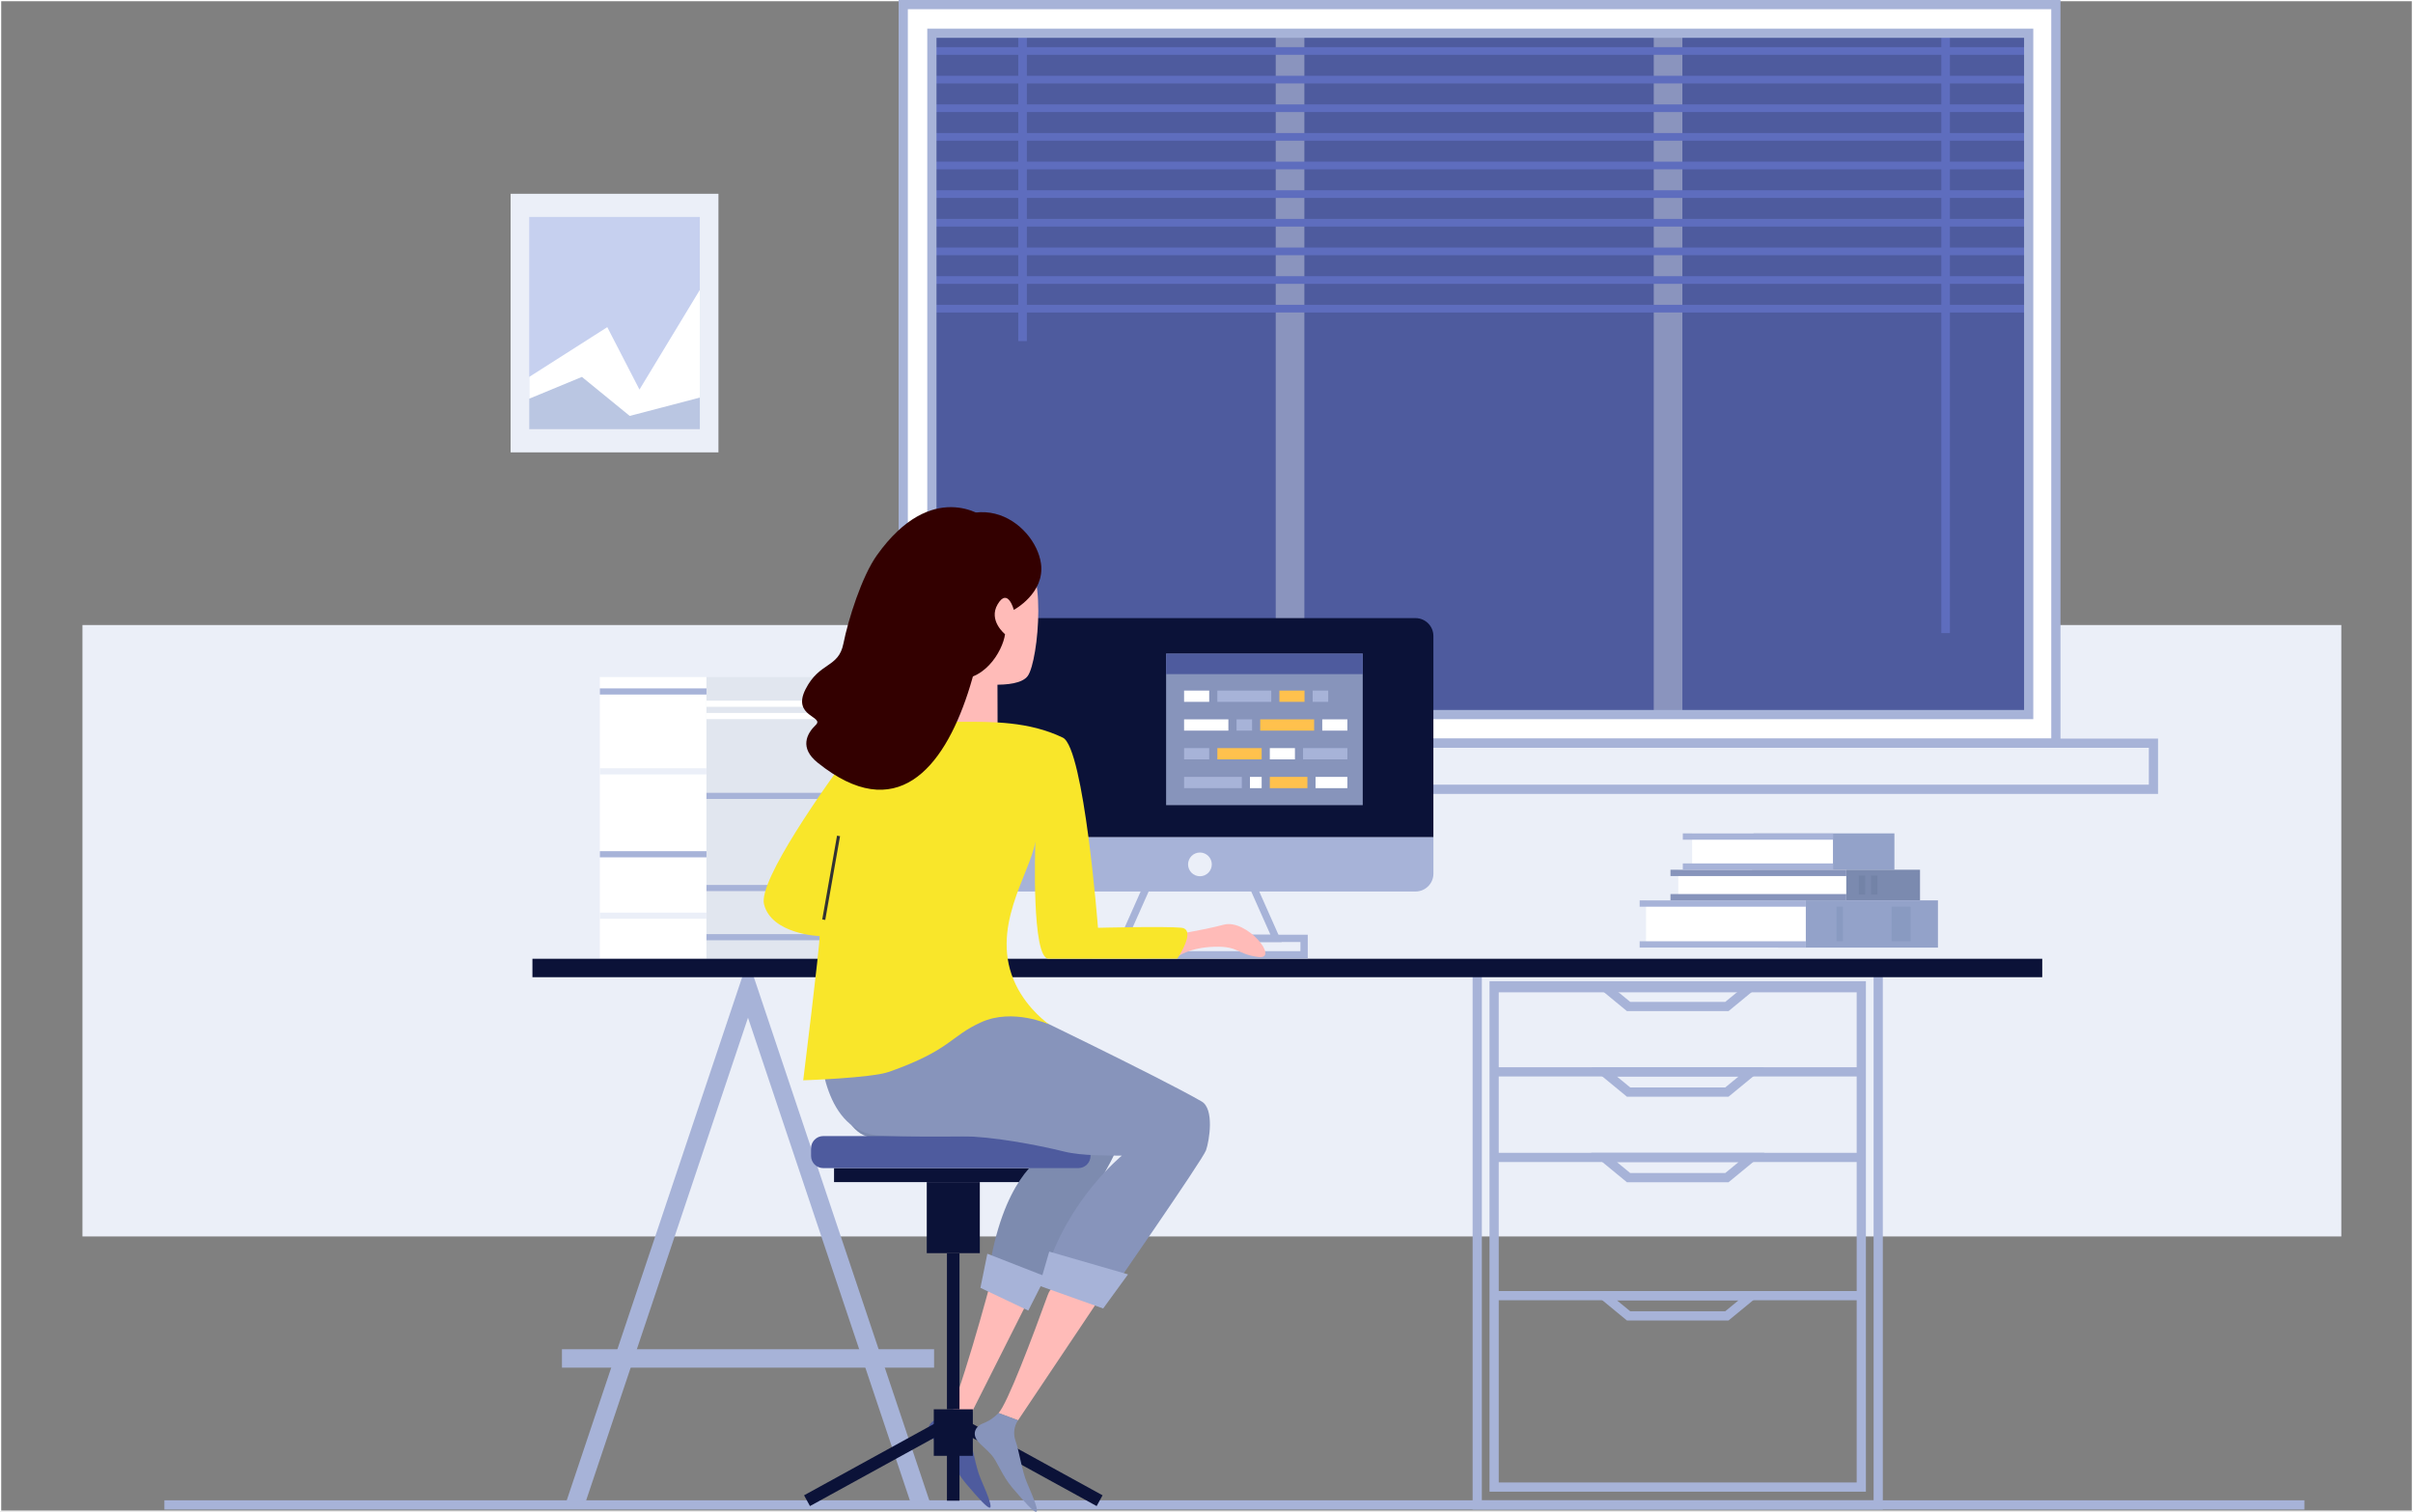 <?xml version="1.0" encoding="utf-8"?>
<!-- Generator: Adobe Illustrator 25.4.1, SVG Export Plug-In . SVG Version: 6.00 Build 0)  -->
<svg version="1.1" id="Layer_4" xmlns="http://www.w3.org/2000/svg" xmlns:xlink="http://www.w3.org/1999/xlink" x="0px" y="0px"
	 viewBox="0 0 1000 626.72" style="enable-background:new 0 0 1000 626.72;" xml:space="preserve">
<rect x="0" y="0" width="1000" height="626.72" fill="#808080" stroke="none"/>
<g>
	<rect style="fill:none;stroke:#FFFFFF;stroke-miterlimit:10;" width="1000" height="626.72"/>
</g>
<g>
	<rect x="34.17" y="259.11" style="fill:#EBEFF8;" width="936.12" height="253.46"/>
</g>
<g>
	<rect x="386.78" y="7.25" style="fill:#4E5B9E;" width="457.51" height="289.77"/>
</g>
<g>
	<rect x="374.41" y="1.91" style="fill:#8A94BE;" width="11.87" height="306.19"/>
</g>
<g>
	<rect x="528.69" y="1.91" style="fill:#8A94BE;" width="11.87" height="306.19"/>
</g>
<g>
	<rect x="685.35" y="1.91" style="fill:#8A94BE;" width="11.87" height="306.19"/>
</g>
<g>
	<g>
		<rect x="383.82" y="126.36" style="fill:#5E6DBE;" width="460.47" height="3.18"/>
	</g>
	<g>
		<rect x="383.82" y="114.49" style="fill:#5E6DBE;" width="460.47" height="3.18"/>
	</g>
	<g>
		<rect x="383.82" y="102.62" style="fill:#5E6DBE;" width="460.47" height="3.18"/>
	</g>
	<g>
		<rect x="383.82" y="90.75" style="fill:#5E6DBE;" width="460.47" height="3.18"/>
	</g>
	<g>
		<rect x="383.82" y="78.88" style="fill:#5E6DBE;" width="460.47" height="3.18"/>
	</g>
	<g>
		<rect x="383.82" y="67.02" style="fill:#5E6DBE;" width="460.47" height="3.18"/>
	</g>
	<g>
		<rect x="383.82" y="55.15" style="fill:#5E6DBE;" width="460.47" height="3.18"/>
	</g>
	<g>
		<rect x="383.82" y="43.28" style="fill:#5E6DBE;" width="460.47" height="3.18"/>
	</g>
	<g>
		<rect x="383.82" y="31.41" style="fill:#5E6DBE;" width="460.47" height="3.18"/>
	</g>
	<g>
		<rect x="383.82" y="19.54" style="fill:#5E6DBE;" width="460.47" height="3.18"/>
	</g>
	<g>
		<rect x="804.53" y="12.42" style="fill:#5E6DBE;" width="3.56" height="250.02"/>
	</g>
	<g>
		<rect x="421.99" y="12.42" style="fill:#5E6DBE;" width="3.56" height="128.98"/>
	</g>
</g>
<g>
	<g>
		<g>
			<path style="fill:#FFFFFF;" d="M374.32,1.91V308.1H852V1.91H374.32z M840.73,296.23H386.19V13.78h454.54V296.23z"/>
		</g>
	</g>
	<g>
		<g>
			<path style="fill:#A7B3D8;" d="M853.91,310.01h-481.5V0h481.5V310.01z M376.23,306.19h473.86V3.82H376.23V306.19z M842.64,298.14
				H384.28V11.87h458.36V298.14z M388.1,294.32h450.72V15.69H388.1V294.32z"/>
		</g>
	</g>
</g>
<g>
	<path style="fill:#A7B3D8;" d="M894.34,329.11H331.98v-22.92h562.36V329.11z M335.8,325.29h554.72v-15.28H335.8V325.29z"/>
</g>
<g>
	<g>
		<path style="fill:#FFFFFF;" d="M144.36,506.26l-1.26-0.21"/>
		<path style="fill:#FFFFFF;" d="M210.45,263.14l0.24,1.25l-0.12-0.63l0.14,0.62"/>
	</g>
	<g>
		<path style="fill:#FFFFFF;" d="M140.64,496.84l-1.26,0.17"/>
		<path style="fill:#FFFFFF;" d="M90.75,356.13l1.08-0.67"/>
	</g>
</g>
<g>
	<path style="fill:#A7B3D8;" d="M780.28,625.77H610.29v-226.4h169.99V625.77z M614.11,621.95h162.35V403.19H614.11V621.95z"/>
</g>
<g>
	<path style="fill:#A7B3D8;" d="M773.28,618.38H617.29V406.76h155.98V618.38z M621.11,614.56h148.34V410.58H621.11V614.56z"/>
</g>
<g>
	<polygon style="fill:#A7B3D8;" points="378.1,625.08 309.99,421.89 241.88,625.08 234.64,622.65 309.99,397.86 385.35,622.65 	"/>
</g>
<g>
	<rect x="232.89" y="559.32" style="fill:#A7B3D8;" width="154.21" height="7.64"/>
</g>
<g>
	<rect x="619.2" y="535.2" style="fill:#A7B3D8;" width="152.16" height="3.82"/>
</g>
<g>
	<path style="fill:#A7B3D8;" d="M716.35,547.4h-42.12l-14.83-12.2h71.78L716.35,547.4z M675.6,543.58h39.38l5.54-4.55h-50.46
		L675.6,543.58z"/>
</g>
<g>
	<rect x="619.2" y="477.9" style="fill:#A7B3D8;" width="152.16" height="3.82"/>
</g>
<g>
	<path style="fill:#A7B3D8;" d="M716.35,490.1h-42.12L659.4,477.9h71.78L716.35,490.1z M675.6,486.28h39.38l5.54-4.56h-50.46
		L675.6,486.28z"/>
</g>
<g>
	<rect x="619.2" y="442.43" style="fill:#A7B3D8;" width="152.16" height="3.82"/>
</g>
<g>
	<path style="fill:#A7B3D8;" d="M716.35,454.63h-42.12l-14.83-12.19h71.78L716.35,454.63z M675.6,450.8h39.38l5.54-4.55h-50.46
		L675.6,450.8z"/>
</g>
<g>
	<rect x="619.2" y="407.54" style="fill:#A7B3D8;" width="152.16" height="3.82"/>
</g>
<g>
	<path style="fill:#A7B3D8;" d="M716.35,419.15h-42.12l-14.83-12.2h71.78L716.35,419.15z M675.6,415.33h39.38l5.54-4.55h-50.46
		L675.6,415.33z"/>
</g>
<g>
	<rect x="68.12" y="621.95" style="fill:#A7B3D8;" width="886.88" height="3.82"/>
</g>
<g>
	<rect x="211.61" y="80.33" style="fill:#EBEFF8;" width="86.13" height="107.2"/>
</g>
<g>
	<rect x="219.32" y="89.93" style="fill:#C6D0EF;" width="70.7" height="88"/>
</g>
<g>
	<polygon style="fill:#FFFFFF;" points="219.32,156.25 251.67,135.62 265.01,161.5 290.02,120.18 290.02,177.93 219.32,177.93 	"/>
</g>
<g>
	<polygon style="fill:#BAC6E2;" points="219.32,165.28 241.16,156.25 260.97,172.42 290.02,164.82 290.02,177.93 219.32,177.93 	"/>
</g>
<g>
	<rect x="726.73" y="345.48" style="fill:#93A2C9;" width="58.36" height="15.07"/>
</g>
<g>
	<rect x="701.26" y="345.48" style="fill:#FFFFFF;" width="58.36" height="15.07"/>
</g>
<g>
	<rect x="726.09" y="360.55" style="fill:#7B8AAF;" width="69.61" height="12.7"/>
</g>
<g>
	<rect x="695.53" y="360.55" style="fill:#FFFFFF;" width="69.61" height="12.7"/>
</g>
<g>
	<rect x="736.92" y="373.25" style="fill:#93A2C9;" width="66.21" height="19.58"/>
</g>
<g>
	<rect x="682.16" y="373.25" style="fill:#FFFFFF;" width="66.21" height="19.58"/>
</g>
<g>
	<rect x="679.51" y="390.2" style="fill:#A7B3D8;" width="68.87" height="2.62"/>
</g>
<g>
	<rect x="679.51" y="373.25" style="fill:#A7B3D8;" width="68.87" height="2.62"/>
</g>
<g>
	<rect x="692.28" y="370.63" style="fill:#8794BB;" width="72.87" height="2.62"/>
</g>
<g>
	<rect x="692.28" y="360.55" style="fill:#8794BB;" width="72.87" height="2.62"/>
</g>
<g>
	<rect x="697.39" y="357.93" style="fill:#A7B3D8;" width="62.23" height="2.62"/>
</g>
<g>
	<rect x="697.39" y="345.48" style="fill:#A7B3D8;" width="62.23" height="2.62"/>
</g>
<g>
	<rect x="248.59" y="280.68" style="fill:#FFFFFF;" width="44.19" height="116.78"/>
</g>
<g>
	<rect x="292.78" y="280.68" style="fill:#E1E6EF;" width="60.75" height="116.78"/>
</g>
<g>
	<rect x="292.78" y="366.86" style="fill:#A7B3D8;" width="60.75" height="2.55"/>
</g>
<g>
	<rect x="292.78" y="328.66" style="fill:#A7B3D8;" width="60.75" height="2.55"/>
</g>
<g>
	<rect x="292.78" y="387.24" style="fill:#A7B3D8;" width="60.75" height="2.55"/>
</g>
<g>
	<rect x="292.78" y="290.46" style="fill:#FFFFFF;" width="60.75" height="2.55"/>
</g>
<g>
	<rect x="248.59" y="378.33" style="fill:#EBEFF8;" width="44.19" height="2.55"/>
</g>
<g>
	<rect x="248.59" y="352.86" style="fill:#A7B3D8;" width="44.19" height="2.55"/>
</g>
<g>
	<rect x="248.59" y="318.48" style="fill:#EBEFF8;" width="44.19" height="2.55"/>
</g>
<g>
	<rect x="248.59" y="285.37" style="fill:#A7B3D8;" width="44.19" height="2.55"/>
</g>
<g>
	<rect x="292.78" y="295.56" style="fill:#FFFFFF;" width="60.75" height="2.55"/>
</g>
<g>
	<g>
		<rect x="220.65" y="397.46" style="fill:#0B1238;" width="625.7" height="7.64"/>
	</g>
</g>
<g>
	<g>
		<g>
			<path style="fill:#A7B3D8;" d="M531.16,390.52H463.4l11.44-25.75h44.88L531.16,390.52z M468.06,387.49h58.44l-8.75-19.69h-40.94
				L468.06,387.49z"/>
		</g>
	</g>
	<g>
		<g>
			<path style="fill:#0B1238;" d="M594.04,347.1H400.52v-83.45c0-4.1,3.32-7.41,7.41-7.41h178.69c4.1,0,7.41,3.32,7.41,7.41V347.1z"
				/>
		</g>
	</g>
	<g>
		<g>
			<path style="fill:#A7B3D8;" d="M407.94,369.57h178.69c4.1,0,7.41-3.32,7.41-7.41V347.1H400.52v15.05
				C400.52,366.25,403.84,369.57,407.94,369.57z"/>
		</g>
	</g>
	<g>
		<g>
			<path style="fill:#EBEFF8;" d="M497.28,363.25c-2.71,0-4.92-2.21-4.92-4.92c0-2.71,2.21-4.92,4.92-4.92
				c2.71,0,4.92,2.21,4.92,4.92C502.2,361.05,499.99,363.25,497.28,363.25z"/>
		</g>
	</g>
	<g>
		<g>
			<path style="fill:#A7B3D8;" d="M541.96,397.33h-89.35v-9.84h89.35V397.33z M455.63,394.3h83.3v-3.79h-83.3V394.3z"/>
		</g>
	</g>
</g>
<g>
	<g>
		<rect x="483.26" y="270.98" style="fill:#8794BB;" width="81.49" height="62.8"/>
	</g>
	<g>
		<rect x="483.26" y="270.98" style="fill:#4E5B9E;" width="81.49" height="8.48"/>
	</g>
	<g>
		<rect x="490.71" y="286.28" style="fill:#FFFFFF;" width="10.41" height="4.67"/>
	</g>
	<g>
		<rect x="504.5" y="286.28" style="fill:#A7B3D8;" width="22.34" height="4.67"/>
	</g>
	<g>
		<rect x="530.21" y="286.28" style="fill:#FFC14D;" width="10.41" height="4.67"/>
	</g>
	<g>
		<rect x="544" y="286.28" style="fill:#A7B3D8;" width="6.44" height="4.67"/>
	</g>
	<g>
		<rect x="490.71" y="298.21" style="fill:#FFFFFF;" width="18.36" height="4.67"/>
	</g>
	<g>
		<rect x="512.45" y="298.21" style="fill:#A7B3D8;" width="6.44" height="4.67"/>
	</g>
	<g>
		<rect x="522.26" y="298.21" style="fill:#FFC14D;" width="22.34" height="4.67"/>
	</g>
	<g>
		<rect x="547.97" y="298.21" style="fill:#FFFFFF;" width="10.41" height="4.67"/>
	</g>
	<g>
		<rect x="490.71" y="310.13" style="fill:#A7B3D8;" width="10.41" height="4.67"/>
	</g>
	<g>
		<rect x="504.5" y="310.13" style="fill:#FFC14D;" width="18.36" height="4.67"/>
	</g>
	<g>
		<rect x="526.24" y="310.13" style="fill:#FFFFFF;" width="10.41" height="4.67"/>
	</g>
	<g>
		<rect x="540.02" y="310.13" style="fill:#A7B3D8;" width="18.36" height="4.67"/>
	</g>
	<g>
		<rect x="490.71" y="322.06" style="fill:#A7B3D8;" width="23.93" height="4.67"/>
	</g>
	<g>
		<rect x="518.01" y="322.06" style="fill:#FFFFFF;" width="4.85" height="4.67"/>
	</g>
	<g>
		<rect x="526.24" y="322.06" style="fill:#FFC14D;" width="15.58" height="4.67"/>
	</g>
	<g>
		<rect x="545.19" y="322.06" style="fill:#FFFFFF;" width="13.19" height="4.67"/>
	</g>
</g>
<g style="opacity:0.36;">
	<g>
		<rect x="770.32" y="362.96" style="fill:#647699;" width="2.64" height="7.87"/>
	</g>
</g>
<g style="opacity:0.36;">
	<g>
		<rect x="775.41" y="362.96" style="fill:#647699;" width="2.64" height="7.87"/>
	</g>
</g>
<g style="opacity:0.32;">
	<g>
		<rect x="761.09" y="375.86" style="fill:#7587AF;" width="2.64" height="14.34"/>
	</g>
</g>
<g style="opacity:0.32;">
	<g>
		<rect x="783.94" y="375.86" style="fill:#7587AF;" width="7.86" height="14.34"/>
	</g>
</g>
<g>
	<g>
		<path style="fill:#FFBBB8;" d="M412.44,524.39c0,0-10.87,41.96-18.86,61.93c-1.75,4.39-5.75,4-6.45,6.83
			c-0.73,2.94,2.36,1.49,5.62,6.56c2.03,3.15,4.36,9.87,7.99,14.7c9.24,12.3,5.9,6.17,2.65-3.1c-2.45-6.96-4.18-16.56-4.18-16.56
			l2.88-8.01l24.51-48.66L412.44,524.39z"/>
	</g>
	<g>
		<path style="fill:#4E5B9E;" d="M394.58,584.05c-2.89,2.89-5,3.73-6.78,4.45c-2.19,0.89-4.55,3.69-1.85,7.19
			c1.09,1.42,3.54,3.23,5.78,5.78c2.35,2.68,4.37,8.57,8.48,13.42c11.03,13,13.42,14.62,6.14-2.02c-2.01-4.6-3.27-13.35-4.71-17.3
			c-1.03-2.84-0.65-6,1.03-8.51L394.58,584.05z"/>
	</g>
	<g>
		<polygon style="fill:#0B1238;" points="454.47,624.34 395.07,591.69 335.67,624.34 333.22,619.88 395.07,585.88 456.93,619.88 		
			"/>
	</g>
	<g>
		
			<rect x="345.64" y="484.24" transform="matrix(-1 -1.224647e-16 1.224647e-16 -1 788.066 974.283)" style="fill:#0B1238;" width="96.78" height="5.81"/>
	</g>
	<g>
		
			<rect x="384.08" y="490.05" transform="matrix(-1 -1.224647e-16 1.224647e-16 -1 790.141 1009.549)" style="fill:#0B1238;" width="21.99" height="29.46"/>
	</g>
	<g>
		
			<rect x="392.43" y="519.5" transform="matrix(-1 -1.224647e-16 1.224647e-16 -1 790.066 1103.731)" style="fill:#0B1238;" width="5.2" height="64.72"/>
	</g>
	<g>
		
			<rect x="386.98" y="584.23" transform="matrix(-1 -1.224647e-16 1.224647e-16 -1 790.141 1187.745)" style="fill:#0B1238;" width="16.18" height="19.29"/>
	</g>
	<g>
		
			<rect x="392.43" y="593.25" transform="matrix(-1 -1.224647e-16 1.224647e-16 -1 790.066 1215.362)" style="fill:#0B1238;" width="5.2" height="28.86"/>
	</g>
	<g>
		<path style="fill:#7D8BAF;" d="M344.58,435.58c0,0,0.65,35.21,17.61,36.07c8.32,0.42,14.29,0.44,23.53,0.32
			c7.87-0.11,21.49,3.51,29.12,6.26c5.17,1.86,12.9,1.62,16.69,1.72c0,0-16.17,8.44-21.96,48.59l17.14,11.31
			c0,0,34.28-57.87,35.26-61.85c0.98-3.98-1.18-17.43-4.88-20.51c-11.89-9.9-58.4-40.32-58.4-40.32l-18.4,4.78L344.58,435.58z"/>
	</g>
	<g>
		<path style="fill:#FFBBB8;" d="M488.13,396.51c0,0,4.91-3.75,15.18-4.03c10.27-0.28,9.1,3.04,18.13,4.24
			c9.04,1.2-4.67-15.91-14.28-13.39c-9.61,2.52-20.89,4.16-20.89,4.16L488.13,396.51z"/>
	</g>
	<g>
		<polygon style="fill:#FFBBB8;" points="385.7,302.47 391.38,276.03 413.35,274.59 413.42,301.25 		"/>
	</g>
	<g>
		<path style="fill:#FFBBB8;" d="M400.41,282.74c0,0,21.09,3.75,25.55-2.58c4.45-6.33,8.44-48.52-3.98-50.86
			C409.56,226.96,387.76,227.66,400.41,282.74z"/>
	</g>
	<g>
		<path style="fill:#330000;" d="M376.43,235.24c0,0-0.52,42.31,17.74,45.96c13.24,2.65,21.4-11.27,22.34-18.3
			c0,0-7.05-5.64-3.06-12.4c4.22-7.15,6.7,2.32,6.7,2.32s12.95-6.9,11.25-19.2c-2.34-16.95-30.05-38.46-55.05,1.03"/>
	</g>
	<g>
		<path style="fill:#4E5B9E;" d="M341.17,484.24h105.72c2.78,0,5.04-2.26,5.04-5.04V476c0-2.78-2.26-5.04-5.04-5.04H341.17
			c-2.78,0-5.04,2.26-5.04,5.04v3.2C336.13,481.98,338.39,484.24,341.17,484.24z"/>
	</g>
	<g>
		<path style="fill:#FFBBB8;" d="M421.9,588.79l31.82-47.53c2.73-4.08-0.8-7.59-4.62-10.67l-0.04,2.1
			c-5.07-4.08-12.64-1.96-14.85,4.16c-6.18,17.1-16.85,45.37-20.4,48.92L421.9,588.79z"/>
	</g>
	<g>
		<path style="fill:#8794BB;" d="M339.91,434.71c0,0,0.94,35.21,25.31,36.07c11.97,0.42,20.55,0.44,33.83,0.32
			c11.32-0.11,30.89,3.51,41.87,6.26c7.43,1.86,18.55,1.62,23.99,1.72c0,0-22.5,18.28-31.56,48.59l24.64,11.31
			c0,0,40.39-58.13,41.8-62.11c1.41-3.98,3.52-17.18-1.79-20.25c-17.09-9.9-80.27-40.31-80.27-40.31l-26.45,4.78L339.91,434.71z"/>
	</g>
	<g>
		<path style="fill:#F9E62A;" d="M429.09,348.93c-2.39,13.72-19.33,36.08-8.12,59.28c5.09,10.54,13.81,16.46,13.81,16.46
			s-15.01-6.84-28.14-0.91c-13.12,5.94-12.39,11.41-38.14,20.55c-7.39,2.62-35.62,3.53-35.62,3.53s6.8-55.09,6.8-59.78
			c0,0-19.92-0.7-23.05-13.2c-2.45-9.81,25.29-48.85,37.32-65.17c3.64-4.93,8.95-8.37,14.95-9.63c6.95-1.45,17.13-0.79,28.67-0.83
			c13.46-0.05,28.75-0.25,42.89,6.56c8.8,4.24,14.57,78.83,14.57,78.83s27.88-0.68,34.49-0.03c6.61,0.65-1.62,12.81-1.62,12.81
			s-35.07,0.11-53.37,0.04C427.49,397.43,428.97,351.53,429.09,348.93z"/>
	</g>
	<g>
		
			<rect x="326.71" y="363.32" transform="matrix(0.174 -0.985 0.985 0.174 -73.966 639.735)" style="fill:#333333;" width="35.25" height="1.27"/>
	</g>
	<g>
		<path style="fill:#330000;" d="M407.88,214.4c0,0-21.6-16.38-44.53,15.86c-6.16,8.67-11.8,26.42-13.83,36.58
			c-2.03,10.16-9.9,7.48-15.68,18.87c-5.78,11.4,7.97,11.24,4.22,14.83c-3.75,3.59-6.82,9.51,0.78,15.62
			C403.95,368.62,416.79,220.65,407.88,214.4z"/>
	</g>
	<g>
		<path style="fill:#8794BB;" d="M413.8,585.77c-2.89,2.89-5,3.73-6.78,4.45c-2.19,0.89-4.55,3.69-1.85,7.19
			c1.09,1.42,3.54,3.23,5.78,5.78c2.35,2.68,4.37,8.57,8.48,13.42c11.03,13,13.42,14.62,6.14-2.02c-2.01-4.6-3.27-13.35-4.71-17.3
			c-1.03-2.84-0.65-6,1.03-8.51L413.8,585.77z"/>
	</g>
	<g>
		<polygon style="fill:#A7B3D8;" points="434.83,518.85 430.71,533 457.18,542.43 467.47,528.3 		"/>
	</g>
	<g>
		<polygon style="fill:#A7B3D8;" points="409.18,519.73 406.31,533.87 426.15,543.3 433.31,529.17 		"/>
	</g>
</g>
</svg>
